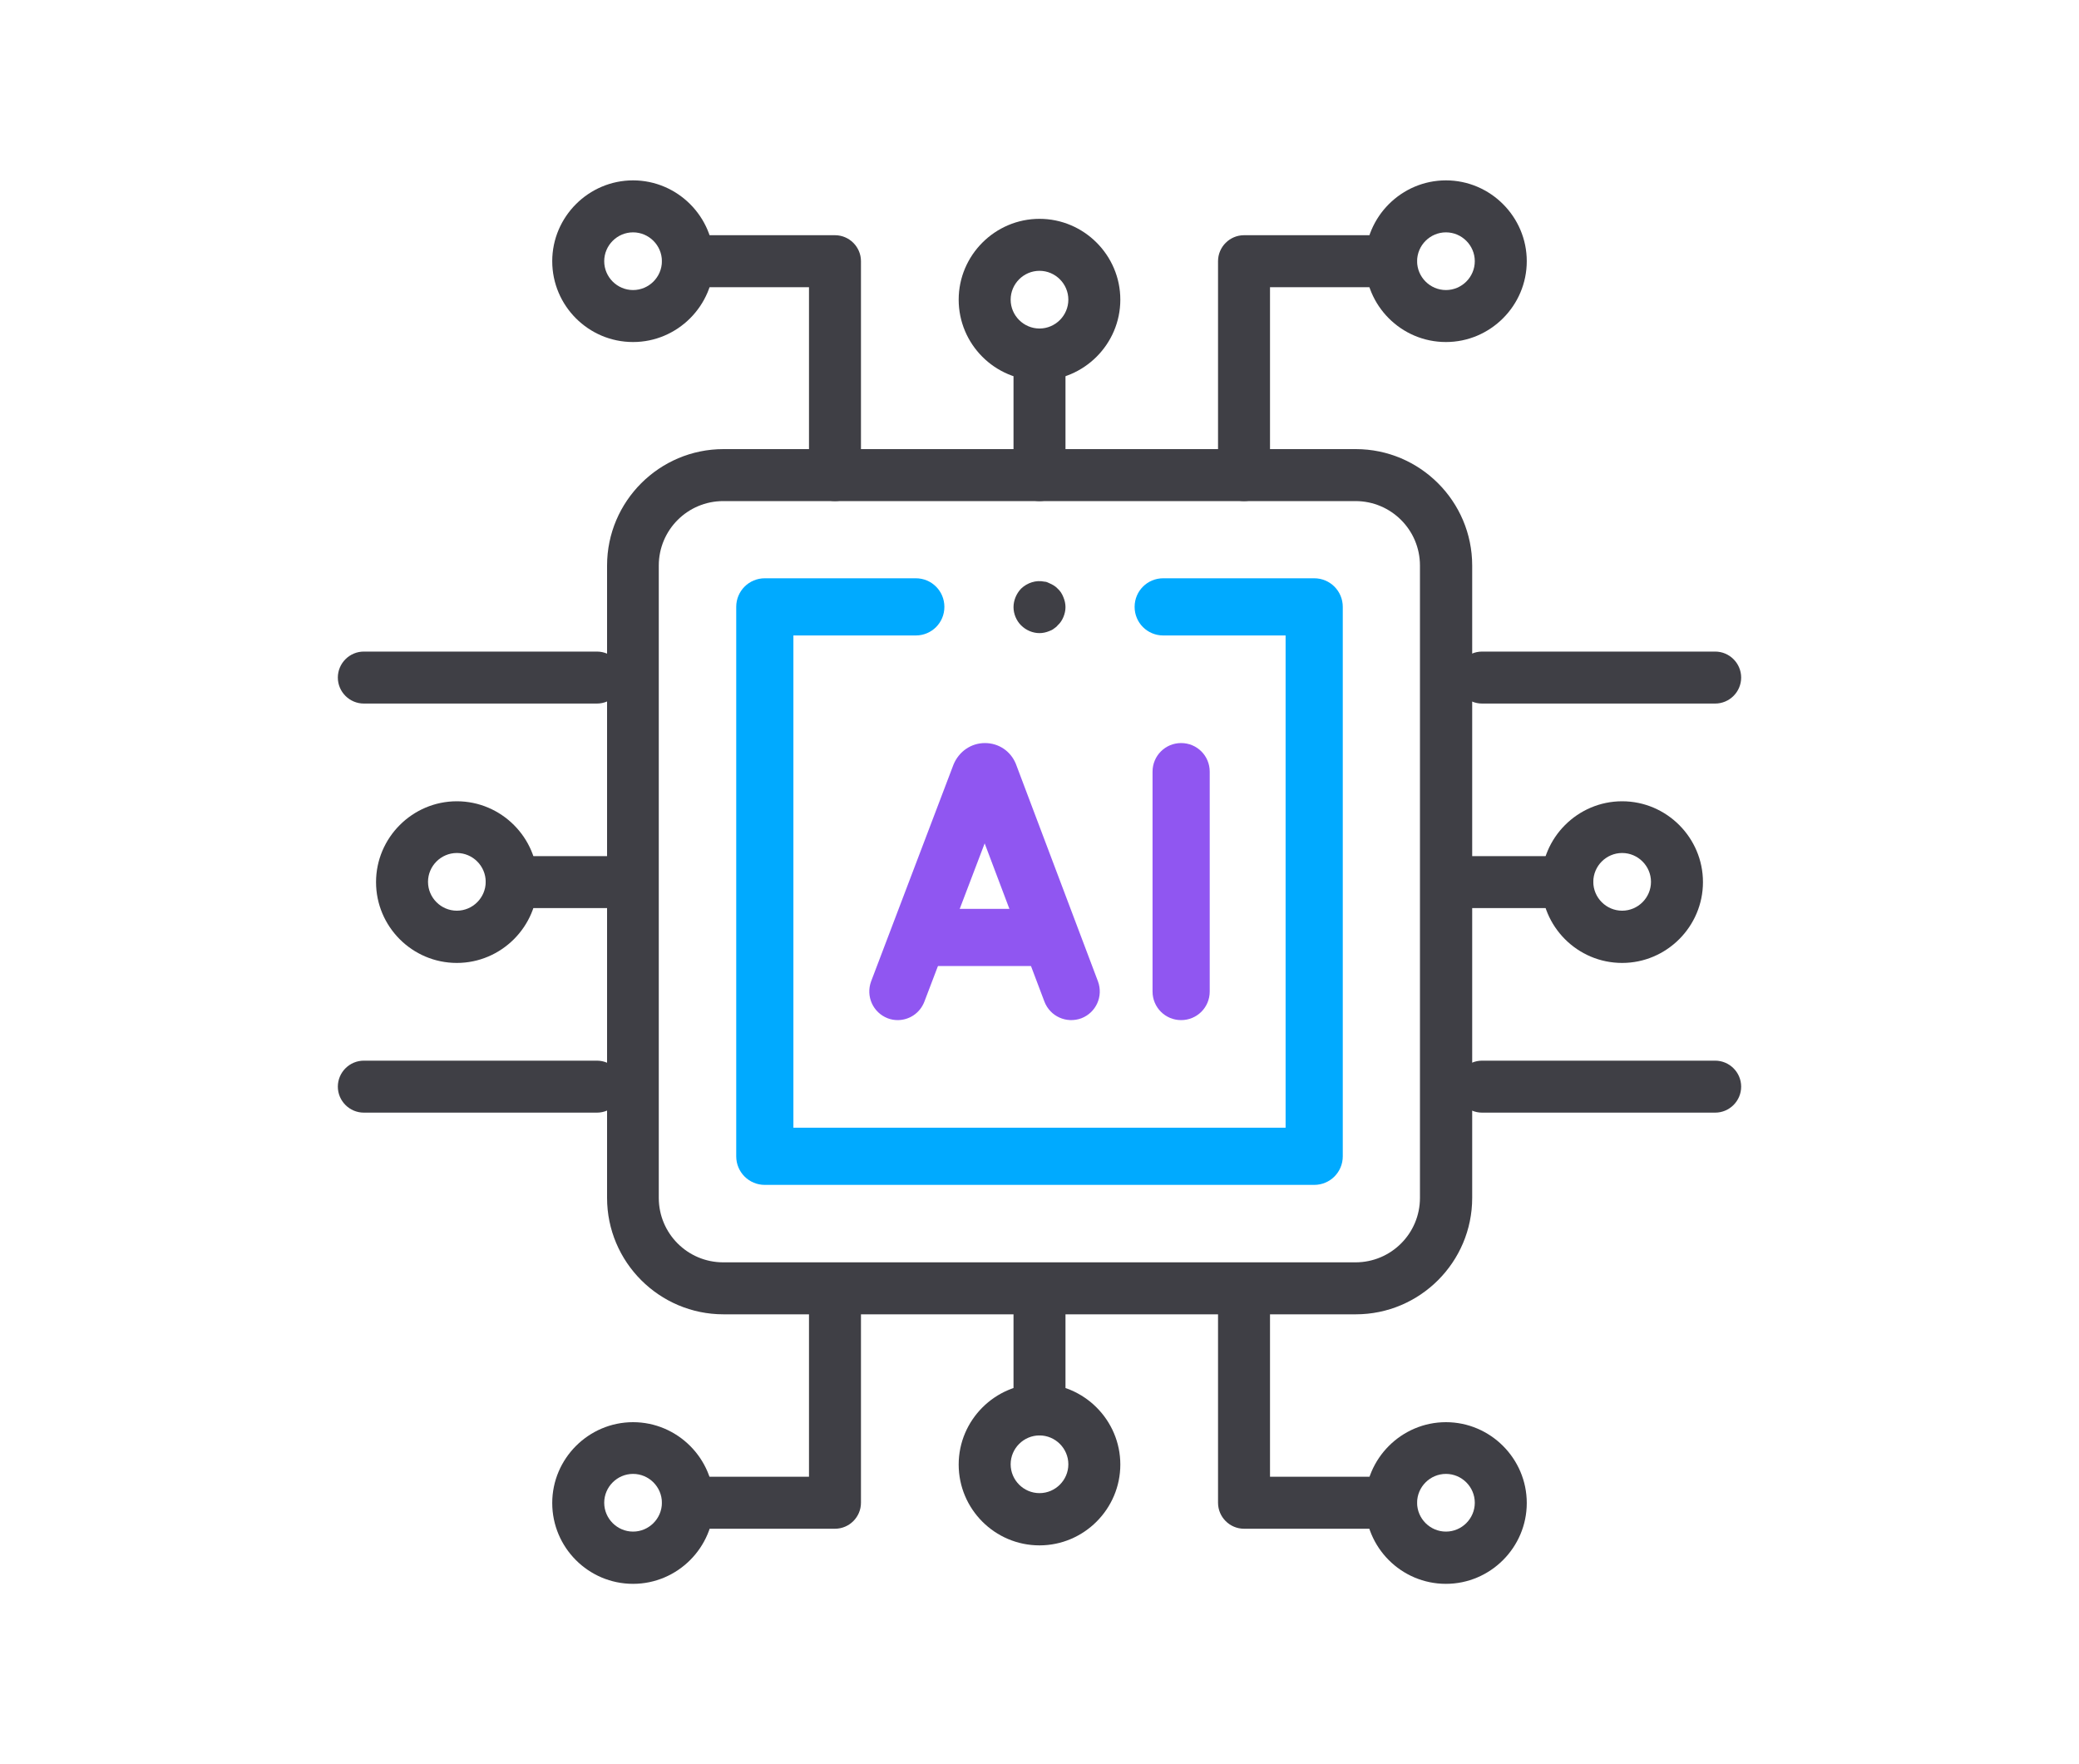 <?xml version="1.0" encoding="UTF-8"?><svg id="Layer_1" xmlns="http://www.w3.org/2000/svg" viewBox="0 0 80 67.87"><defs><style>.cls-1{fill:#9056f1;}.cls-1,.cls-2,.cls-3{stroke-width:0px;}.cls-2{fill:#3f3f45;}.cls-3{fill:#0af;}</style></defs><path class="cls-2" d="M52.17,50.57h-24.33c-2.47,0-4.48-2.01-4.48-4.48v-24.33c0-2.47,2.01-4.48,4.48-4.48h24.33c2.47,0,4.48,2.01,4.48,4.48v24.33c0,2.47-2.01,4.48-4.48,4.48ZM27.83,19.28c-1.37,0-2.48,1.11-2.48,2.48v24.33c0,1.37,1.11,2.48,2.48,2.48h24.33c1.37,0,2.48-1.11,2.48-2.48v-24.33c0-1.37-1.11-2.48-2.48-2.48h-24.33Z"/><path class="cls-3" d="M50.57,45.59h-21.14c-.61,0-1.1-.49-1.1-1.1v-21.14c0-.61.49-1.1,1.1-1.1h5.81c.61,0,1.1.49,1.1,1.1s-.49,1.1-1.1,1.1h-4.71v18.94h18.94v-18.94h-4.71c-.61,0-1.1-.49-1.1-1.1s.49-1.1,1.1-1.1h5.81c.61,0,1.1.49,1.1,1.1v21.14c0,.61-.49,1.1-1.1,1.1Z"/><path class="cls-1" d="M34.55,39.25c-.13,0-.26-.02-.39-.07-.57-.22-.85-.85-.64-1.42l3.17-8.34c.21-.51.68-.83,1.21-.83s.99.31,1.19.8l3.16,8.37c.21.57-.07,1.2-.64,1.42-.57.21-1.2-.07-1.42-.64l-2.3-6.09-2.32,6.09c-.17.44-.58.71-1.03.71Z"/><path class="cls-1" d="M40.25,37.17h-4.71c-.61,0-1.1-.49-1.1-1.1s.49-1.1,1.1-1.1h4.71c.61,0,1.1.49,1.1,1.1s-.49,1.1-1.1,1.1Z"/><path class="cls-1" d="M45.45,39.25c-.61,0-1.1-.49-1.1-1.1v-8.46c0-.61.49-1.1,1.1-1.1s1.1.49,1.1,1.1v8.46c0,.61-.49,1.1-1.1,1.1Z"/><path class="cls-2" d="M40,19.28c-.55,0-1-.45-1-1v-4.64c0-.55.45-1,1-1s1,.45,1,1v4.64c0,.55-.45,1-1,1Z"/><path class="cls-2" d="M40,14.64c-1.72,0-3.11-1.4-3.11-3.11s1.4-3.11,3.11-3.11,3.11,1.4,3.11,3.11-1.4,3.11-3.11,3.11ZM40,10.42c-.61,0-1.11.5-1.11,1.11s.5,1.11,1.11,1.11,1.11-.5,1.11-1.11-.5-1.11-1.11-1.11Z"/><path class="cls-2" d="M47.87,19.28c-.55,0-1-.45-1-1v-8.23c0-.55.45-1,1-1h5.66c.55,0,1,.45,1,1s-.45,1-1,1h-4.66v7.23c0,.55-.45,1-1,1Z"/><path class="cls-2" d="M55.64,13.16c-1.72,0-3.11-1.4-3.11-3.11s1.4-3.11,3.11-3.11,3.11,1.4,3.11,3.11-1.4,3.11-3.11,3.11ZM55.64,8.94c-.61,0-1.11.5-1.11,1.11s.5,1.11,1.11,1.11,1.11-.5,1.11-1.11-.5-1.11-1.11-1.11Z"/><path class="cls-2" d="M32.13,19.28c-.55,0-1-.45-1-1v-7.23h-4.66c-.55,0-1-.45-1-1s.45-1,1-1h5.66c.55,0,1,.45,1,1v8.23c0,.55-.45,1-1,1Z"/><path class="cls-2" d="M24.36,13.16c-1.72,0-3.11-1.4-3.11-3.11s1.4-3.11,3.11-3.11,3.11,1.4,3.11,3.11-1.4,3.11-3.11,3.11ZM24.36,8.94c-.61,0-1.11.5-1.11,1.11s.5,1.11,1.11,1.11,1.11-.5,1.11-1.11-.5-1.11-1.11-1.11Z"/><path class="cls-2" d="M40,55.23c-.55,0-1-.45-1-1v-4.64c0-.55.45-1,1-1s1,.45,1,1v4.64c0,.55-.45,1-1,1Z"/><path class="cls-2" d="M40,59.46c-1.72,0-3.11-1.4-3.11-3.11s1.4-3.11,3.11-3.11,3.11,1.4,3.11,3.11-1.4,3.11-3.11,3.11ZM40,55.23c-.61,0-1.11.5-1.11,1.11s.5,1.11,1.11,1.11,1.11-.5,1.11-1.11-.5-1.11-1.11-1.11Z"/><path class="cls-2" d="M60.31,34.94h-4.65c-.55,0-1-.45-1-1s.45-1,1-1h4.65c.55,0,1,.45,1,1s-.45,1-1,1Z"/><path class="cls-2" d="M62.42,37.05c-1.72,0-3.11-1.4-3.11-3.11s1.4-3.11,3.11-3.11,3.11,1.4,3.11,3.11-1.4,3.11-3.11,3.11ZM62.42,32.82c-.61,0-1.11.5-1.11,1.11s.5,1.11,1.11,1.11,1.11-.5,1.11-1.11-.5-1.11-1.11-1.11Z"/><path class="cls-2" d="M24.34,34.94h-4.65c-.55,0-1-.45-1-1s.45-1,1-1h4.65c.55,0,1,.45,1,1s-.45,1-1,1Z"/><path class="cls-2" d="M17.58,37.05c-1.72,0-3.11-1.4-3.11-3.11s1.4-3.11,3.11-3.11,3.11,1.4,3.11,3.11-1.4,3.11-3.11,3.11ZM17.58,32.82c-.61,0-1.11.5-1.11,1.11s.5,1.11,1.11,1.11,1.11-.5,1.11-1.11-.5-1.11-1.11-1.11Z"/><path class="cls-2" d="M53.53,58.82h-5.66c-.55,0-1-.45-1-1v-8.23c0-.55.45-1,1-1s1,.45,1,1v7.23h4.66c.55,0,1,.45,1,1s-.45,1-1,1Z"/><path class="cls-2" d="M55.64,60.94c-1.72,0-3.11-1.4-3.11-3.11s1.4-3.11,3.11-3.11,3.11,1.4,3.11,3.11-1.4,3.11-3.11,3.11ZM55.64,56.71c-.61,0-1.11.5-1.11,1.11s.5,1.11,1.11,1.11,1.11-.5,1.11-1.11-.5-1.11-1.11-1.11Z"/><path class="cls-2" d="M32.13,58.82h-5.66c-.55,0-1-.45-1-1s.45-1,1-1h4.66v-7.23c0-.55.45-1,1-1s1,.45,1,1v8.23c0,.55-.45,1-1,1Z"/><path class="cls-2" d="M66,42.81h-8.97c-.55,0-1-.45-1-1s.45-1,1-1h8.97c.55,0,1,.45,1,1s-.45,1-1,1Z"/><path class="cls-2" d="M66,27.07h-8.97c-.55,0-1-.45-1-1s.45-1,1-1h8.97c.55,0,1,.45,1,1s-.45,1-1,1Z"/><path class="cls-2" d="M22.97,42.81h-8.97c-.55,0-1-.45-1-1s.45-1,1-1h8.97c.55,0,1,.45,1,1s-.45,1-1,1Z"/><path class="cls-2" d="M22.97,27.07h-8.97c-.55,0-1-.45-1-1s.45-1,1-1h8.97c.55,0,1,.45,1,1s-.45,1-1,1Z"/><path class="cls-2" d="M24.36,60.94c-1.72,0-3.11-1.4-3.11-3.11s1.4-3.11,3.11-3.11,3.11,1.4,3.11,3.11-1.4,3.11-3.11,3.11ZM24.36,56.71c-.61,0-1.11.5-1.11,1.11s.5,1.11,1.11,1.11,1.11-.5,1.11-1.11-.5-1.11-1.11-1.11Z"/><path class="cls-2" d="M40,24.36c-.26,0-.52-.11-.71-.3-.18-.18-.29-.44-.29-.7s.11-.52.29-.71c.24-.23.58-.34.9-.27.07,0,.13.03.19.06.12.05.24.12.32.21.1.09.17.2.22.33.05.12.08.25.08.38s-.03.26-.08.38-.12.23-.22.32c-.04.05-.09.09-.15.13-.05.04-.11.07-.17.09-.12.05-.25.08-.38.08Z"/></svg>